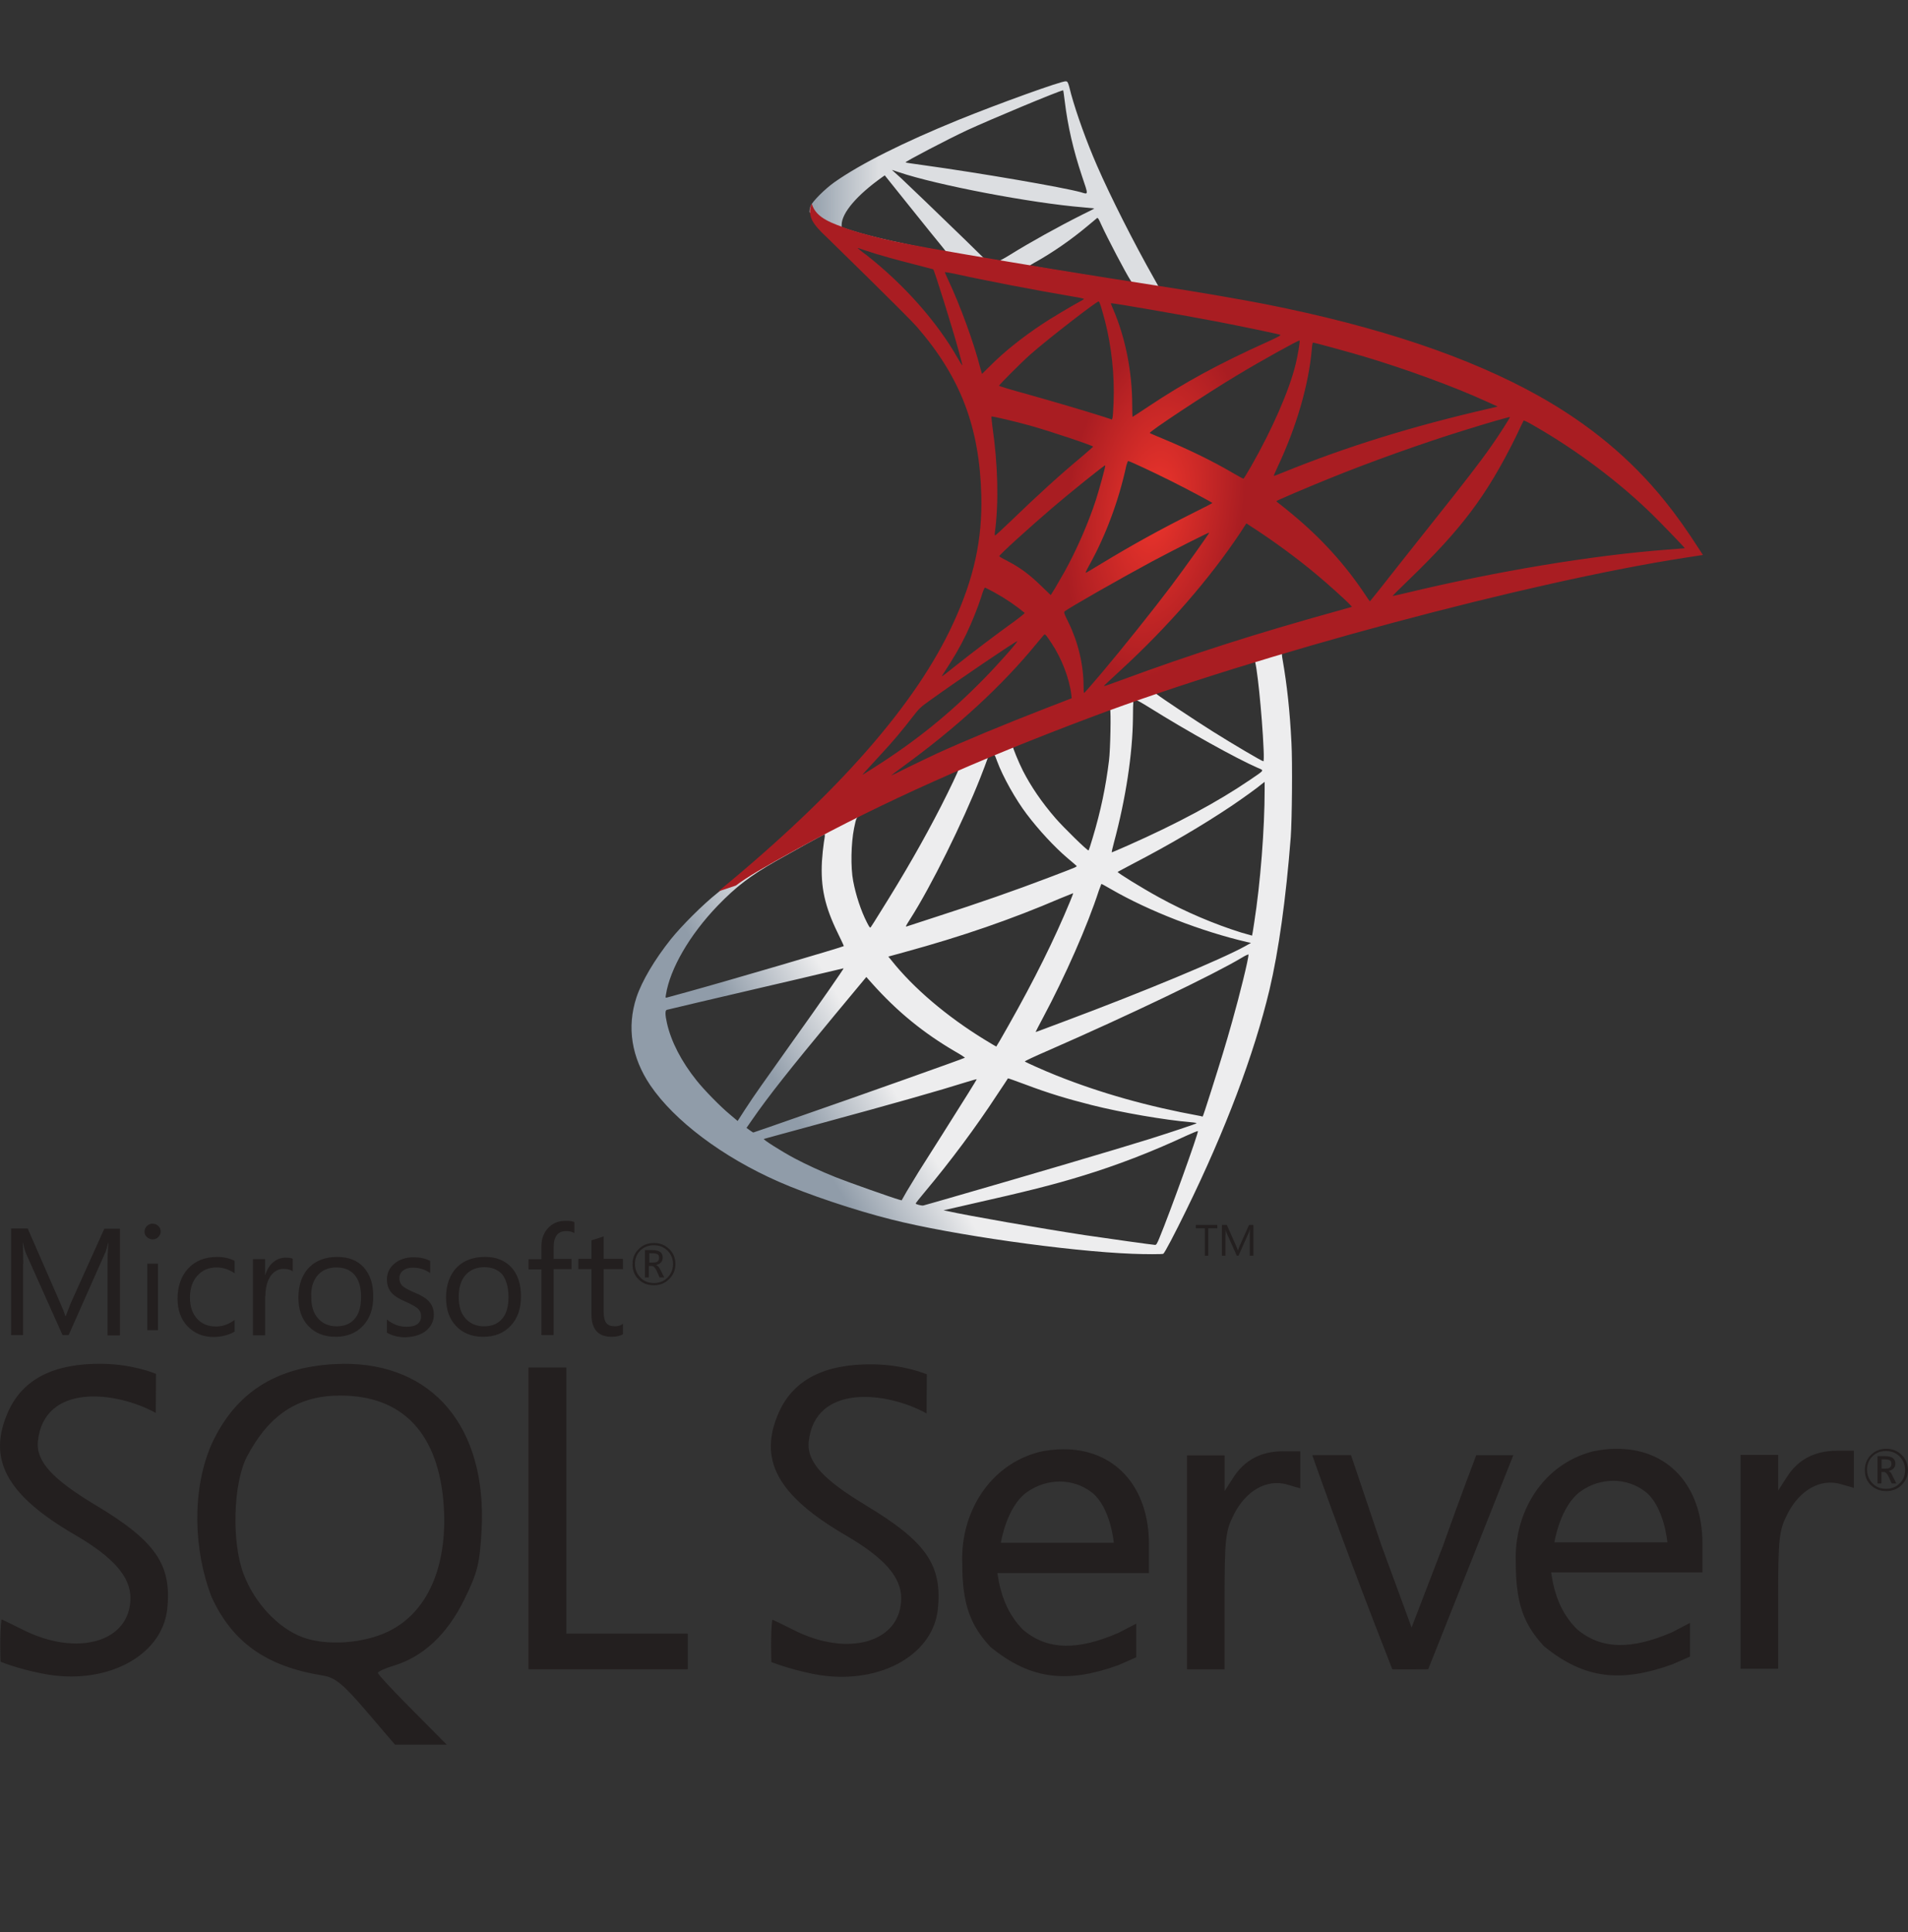 <svg xmlns="http://www.w3.org/2000/svg" width="80" height="81" viewBox="0 0 80 81" fill="none"><rect x="0" y="0" width="80" height="81" fill="#333333" stroke="none"/><g clip-path="url(#clip0_630_714)"><path d="M54.842 26.361L44.995 29.577L36.428 33.358L34.031 33.99C33.421 34.571 32.781 35.159 32.089 35.754C31.33 36.409 30.623 37.005 30.079 37.436C29.476 37.913 28.583 38.806 28.129 39.371C27.452 40.22 26.916 41.12 26.685 41.813C26.276 43.063 26.477 44.328 27.266 45.497C28.278 46.986 30.295 48.504 32.647 49.538C33.845 50.067 35.862 50.744 37.381 51.124C39.904 51.764 44.786 52.456 47.473 52.56C48.016 52.583 48.746 52.583 48.775 52.56C48.835 52.523 49.252 51.727 49.736 50.737C51.388 47.365 52.579 44.202 53.226 41.5C53.613 39.863 53.918 37.682 54.119 35.099C54.172 34.377 54.194 31.959 54.149 31.14C54.082 29.8 53.963 28.713 53.777 27.649C53.747 27.493 53.74 27.351 53.755 27.344C53.784 27.322 53.874 27.292 55.087 26.942L54.841 26.362V26.361H54.842V26.361ZM52.594 27.679C52.683 27.679 52.921 29.964 52.981 31.408C52.996 31.713 52.988 31.914 52.973 31.914C52.914 31.914 51.715 31.207 50.86 30.671C50.115 30.202 48.701 29.264 48.478 29.085C48.403 29.034 48.411 29.026 49.021 28.818C50.056 28.468 52.512 27.679 52.594 27.679ZM47.577 29.331C47.644 29.331 47.815 29.428 48.225 29.681C49.758 30.641 51.842 31.802 52.735 32.189C53.011 32.308 53.04 32.264 52.408 32.695C51.053 33.618 49.363 34.526 47.294 35.442C46.93 35.605 46.625 35.732 46.617 35.732C46.602 35.732 46.647 35.546 46.706 35.323C47.205 33.469 47.488 31.594 47.503 30.09C47.51 29.346 47.51 29.346 47.577 29.324C47.562 29.331 47.57 29.331 47.577 29.331ZM46.543 29.726C46.587 29.77 46.558 31.437 46.498 31.891C46.364 32.978 46.156 33.99 45.813 35.129C45.731 35.404 45.657 35.635 45.642 35.65C45.612 35.687 44.593 34.69 44.258 34.303C43.677 33.633 43.223 32.963 42.888 32.308C42.717 31.973 42.449 31.318 42.471 31.296C42.591 31.214 46.513 29.696 46.543 29.726ZM41.675 31.638C41.682 31.638 41.69 31.638 41.697 31.646C41.712 31.661 41.764 31.78 41.809 31.914C42.047 32.561 42.583 33.514 43.045 34.124C43.551 34.794 44.213 35.509 44.764 35.977C44.943 36.126 45.106 36.268 45.129 36.29C45.173 36.335 45.188 36.327 43.975 36.789C42.568 37.325 41.035 37.861 39.279 38.426C38.859 38.561 38.44 38.698 38.021 38.836C37.954 38.858 37.976 38.821 38.17 38.516C39.04 37.153 40.365 34.481 41.109 32.591C41.236 32.264 41.362 31.936 41.385 31.862C41.415 31.757 41.452 31.72 41.549 31.668C41.601 31.653 41.653 31.638 41.675 31.638ZM40.187 32.256C40.209 32.271 39.829 33.067 39.457 33.797C38.735 35.203 37.946 36.588 36.889 38.27C36.711 38.56 36.54 38.828 36.517 38.858C36.48 38.91 36.465 38.895 36.346 38.664C36.093 38.166 35.885 37.526 35.773 36.938C35.661 36.357 35.684 35.345 35.81 34.72C35.907 34.258 35.9 34.266 36.123 34.154C37.075 33.67 40.157 32.226 40.187 32.256ZM53.025 32.777V33.09C53.025 34.749 52.847 37.027 52.586 38.687C52.542 38.977 52.504 39.215 52.497 39.223C52.497 39.223 52.281 39.163 52.028 39.089C50.912 38.739 49.699 38.225 48.604 37.623C47.882 37.228 46.833 36.58 46.863 36.551C46.87 36.543 47.183 36.38 47.547 36.186C49.006 35.427 50.406 34.608 51.619 33.797C52.073 33.492 52.757 33.001 52.906 32.867L53.025 32.777ZM34.567 34.98C34.597 34.98 34.59 35.04 34.545 35.308C34.515 35.501 34.478 35.858 34.463 36.104C34.404 37.191 34.582 37.995 35.118 39.096C35.267 39.401 35.386 39.654 35.379 39.662C35.326 39.706 30.399 41.15 28.851 41.575C28.39 41.701 27.988 41.813 27.958 41.82C27.906 41.835 27.898 41.828 27.921 41.701C28.092 40.607 28.926 39.178 30.087 37.972C30.861 37.168 31.479 36.699 32.535 36.096C33.294 35.665 34.463 35.017 34.552 34.987C34.552 34.98 34.56 34.98 34.567 34.98ZM46.178 37.057C46.185 37.049 46.364 37.146 46.58 37.273C48.173 38.196 50.391 39.051 52.281 39.49L52.452 39.528L52.214 39.662C51.224 40.212 47.972 41.567 44.645 42.81C44.161 42.989 43.685 43.167 43.595 43.204C43.506 43.242 43.424 43.264 43.424 43.257C43.424 43.249 43.558 42.989 43.729 42.669C44.66 40.927 45.597 38.806 46.074 37.332C46.133 37.191 46.17 37.064 46.178 37.057ZM44.995 37.444C45.002 37.451 44.943 37.608 44.868 37.786C44.221 39.356 43.372 41.069 42.285 42.989C42.01 43.48 41.779 43.874 41.772 43.874C41.764 43.874 41.541 43.74 41.273 43.577C39.695 42.609 38.296 41.418 37.381 40.265L37.247 40.101L37.924 39.915C40.35 39.252 42.412 38.538 44.459 37.66C44.749 37.541 44.987 37.444 44.995 37.444ZM52.348 40.011C52.356 40.183 51.976 41.716 51.663 42.825C51.403 43.755 51.179 44.485 50.77 45.772C50.592 46.338 50.435 46.807 50.428 46.807C50.42 46.807 50.376 46.799 50.331 46.785C48.121 46.382 46.141 45.824 44.28 45.08C43.759 44.872 43.015 44.537 42.97 44.499C42.955 44.484 43.402 44.276 43.968 44.031C47.354 42.549 50.867 40.867 52.073 40.145C52.214 40.056 52.326 40.011 52.348 40.011ZM35.371 40.592C35.386 40.607 34.441 41.969 33.116 43.822C32.654 44.47 32.119 45.229 31.918 45.512C31.717 45.794 31.412 46.241 31.24 46.509L30.928 46.993L30.593 46.71C30.198 46.383 29.514 45.683 29.208 45.296C28.568 44.5 28.137 43.658 27.965 42.892C27.884 42.535 27.884 42.356 27.958 42.334C28.07 42.304 30.057 41.835 31.918 41.403C32.952 41.165 34.15 40.882 34.582 40.778C35.014 40.674 35.364 40.592 35.371 40.592ZM36.324 40.957L36.562 41.225C37.634 42.423 38.728 43.309 40.053 44.083C40.291 44.217 40.469 44.336 40.454 44.343C40.403 44.38 35.855 45.995 33.748 46.725C32.565 47.142 31.59 47.477 31.583 47.477C31.575 47.477 31.508 47.432 31.434 47.38L31.3 47.283L31.516 46.971C32.215 45.958 33.094 44.849 35.006 42.542L36.324 40.957ZM42.263 45.206C42.27 45.199 42.598 45.318 43 45.467C43.968 45.832 44.734 46.062 45.761 46.323C47.026 46.643 48.857 46.956 49.937 47.045C50.1 47.06 50.19 47.075 50.16 47.097C50.108 47.127 49.014 47.492 48.21 47.745C46.93 48.147 43.022 49.3 39.837 50.216C39.249 50.387 38.743 50.528 38.713 50.536C38.639 50.551 38.393 50.483 38.393 50.454C38.393 50.439 38.572 50.208 38.787 49.955C39.859 48.675 40.923 47.246 41.809 45.891C42.055 45.519 42.263 45.214 42.263 45.206ZM40.953 45.244C40.961 45.251 40.432 46.1 39.509 47.559C39.115 48.176 38.676 48.876 38.519 49.121C38.37 49.36 38.147 49.732 38.021 49.94L37.805 50.32L37.693 50.29C37.425 50.216 35.542 49.553 35.044 49.352C34.426 49.106 33.786 48.809 33.309 48.556C32.714 48.236 31.97 47.759 32.029 47.745C32.044 47.737 33.064 47.462 34.292 47.127C37.552 46.241 39.36 45.727 40.544 45.355C40.76 45.288 40.946 45.236 40.953 45.244ZM50.219 47.417H50.227C50.257 47.492 49.051 50.841 48.612 51.898C48.515 52.136 48.478 52.195 48.426 52.188C48.299 52.181 46.55 51.935 45.486 51.779C43.633 51.496 40.522 50.952 39.74 50.774L39.561 50.737L40.67 50.483C43.052 49.947 44.198 49.657 45.359 49.3C46.825 48.853 48.277 48.295 49.743 47.611C49.974 47.506 50.167 47.425 50.219 47.417Z" fill="url(#paint0_linear_630_714)"></path><path d="M44.689 3.408C44.525 3.385 41.883 4.338 40.178 5.03C37.879 5.968 36.092 6.861 34.991 7.635C34.581 7.926 34.068 8.439 33.986 8.64C33.956 8.714 33.941 8.804 33.941 8.893L34.939 9.838L37.313 10.597L42.962 11.61L49.422 12.719L49.489 12.16C49.467 12.16 49.452 12.153 49.43 12.153L48.581 12.019L48.41 11.714C47.532 10.166 46.564 8.245 45.999 6.95C45.56 5.946 45.143 4.785 44.912 3.951C44.786 3.445 44.771 3.415 44.689 3.408V3.408H44.689V3.408ZM44.57 3.787H44.577C44.585 3.795 44.614 4.003 44.644 4.249C44.771 5.291 45.002 6.295 45.366 7.382C45.642 8.201 45.642 8.156 45.322 8.059C44.562 7.851 41.161 7.263 38.697 6.921C38.303 6.869 37.968 6.817 37.968 6.809C37.938 6.779 39.747 5.834 40.543 5.462C41.563 4.993 44.361 3.824 44.57 3.787ZM37.395 7.122L37.685 7.218C39.263 7.754 43.23 8.513 45.418 8.692C45.664 8.714 45.872 8.737 45.88 8.737C45.887 8.744 45.679 8.856 45.411 8.982C44.354 9.511 43.193 10.158 42.389 10.657C42.151 10.806 41.935 10.925 41.905 10.925C41.875 10.925 41.719 10.895 41.555 10.873L41.258 10.828L40.514 10.099C39.204 8.826 38.176 7.844 37.782 7.471L37.395 7.122ZM37.097 7.352L38.147 8.662C38.72 9.384 39.3 10.091 39.427 10.248C39.553 10.404 39.657 10.53 39.65 10.538C39.62 10.56 38.132 10.27 37.343 10.091C36.532 9.905 36.197 9.816 35.698 9.66L35.289 9.526V9.421C35.296 8.923 35.929 8.178 37 7.419L37.097 7.352ZM46.014 9.139C46.043 9.139 46.081 9.206 46.17 9.407C46.423 9.965 47.212 11.468 47.405 11.758C47.465 11.855 47.569 11.863 46.52 11.691C43.997 11.282 43.185 11.148 43.185 11.133C43.185 11.126 43.26 11.074 43.356 11.022C44.138 10.59 44.927 10.039 45.627 9.451C45.798 9.31 45.954 9.176 45.984 9.153C45.991 9.139 46.006 9.131 46.014 9.139Z" fill="url(#paint1_linear_630_714)"></path><path d="M34.038 8.536C34.038 8.536 33.874 8.797 34.03 9.184C34.127 9.422 34.41 9.712 34.73 10.01C34.73 10.01 38.042 13.24 38.444 13.701C40.275 15.815 41.071 17.899 41.145 20.772C41.19 22.618 40.84 24.241 39.969 26.124C38.421 29.503 35.154 33.231 30.115 37.37L30.852 37.124C31.328 36.767 31.976 36.387 33.494 35.554C37 33.633 40.944 31.869 45.782 30.053C52.749 27.433 64.203 24.367 70.723 23.37L71.4 23.265L71.296 23.102C70.701 22.179 70.291 21.606 69.8 20.995C68.371 19.224 66.637 17.788 64.516 16.597C61.598 14.967 57.825 13.694 53.047 12.749C52.146 12.57 50.166 12.228 48.559 11.982C45.15 11.454 42.947 11.089 40.52 10.672C39.65 10.523 38.347 10.3 37.484 10.114C37.037 10.017 36.181 9.816 35.511 9.586C34.975 9.377 34.201 9.169 34.038 8.536ZM35.958 10.397C35.965 10.39 36.084 10.434 36.241 10.486C36.524 10.583 36.888 10.694 37.32 10.814C37.647 10.904 37.974 10.99 38.303 11.074C38.749 11.186 39.121 11.29 39.129 11.29C39.181 11.342 39.932 13.746 40.185 14.669C40.282 15.019 40.357 15.316 40.349 15.316C40.342 15.324 40.26 15.197 40.163 15.026C39.292 13.493 37.915 11.938 36.323 10.687C36.114 10.538 35.958 10.404 35.958 10.397ZM39.62 11.409C39.657 11.409 39.821 11.431 40.022 11.476C41.287 11.759 43.557 12.191 45.008 12.436C45.254 12.473 45.447 12.518 45.447 12.533C45.447 12.548 45.358 12.6 45.246 12.659C45.001 12.786 44.011 13.374 43.684 13.597C42.857 14.148 42.113 14.743 41.577 15.279C41.361 15.495 41.175 15.674 41.175 15.674C41.175 15.674 41.131 15.547 41.093 15.391C40.826 14.356 40.267 12.823 39.761 11.744C39.679 11.573 39.612 11.416 39.612 11.402C39.612 11.416 39.612 11.409 39.62 11.409ZM46.065 12.637C46.11 12.652 46.184 12.905 46.333 13.463C46.609 14.543 46.735 15.748 46.691 16.872C46.675 17.185 46.661 17.475 46.646 17.512L46.623 17.587L46.236 17.46C45.44 17.207 44.145 16.827 43.036 16.515C42.403 16.344 41.89 16.187 41.89 16.172C41.89 16.128 42.813 15.205 43.207 14.855C43.959 14.193 45.998 12.615 46.065 12.637ZM46.579 12.711C46.601 12.689 49.66 13.218 51.052 13.486C52.087 13.687 53.59 13.999 53.679 14.036C53.724 14.051 53.568 14.141 53.069 14.364C51.104 15.25 49.645 16.046 48.194 17.014C47.814 17.267 47.494 17.475 47.487 17.475C47.479 17.475 47.472 17.259 47.472 16.999C47.472 15.585 47.189 14.155 46.668 12.95C46.616 12.831 46.571 12.719 46.579 12.711ZM54.49 14.275C54.513 14.297 54.416 14.9 54.327 15.257C54.059 16.366 53.337 18.011 52.451 19.559C52.295 19.834 52.154 20.058 52.139 20.065C52.124 20.073 51.923 19.961 51.692 19.827C50.829 19.321 49.846 18.844 48.774 18.398C48.477 18.271 48.216 18.167 48.209 18.152C48.157 18.108 50.553 16.522 51.819 15.763C52.823 15.153 54.461 14.245 54.49 14.275ZM55.056 14.364C55.123 14.364 56.478 14.736 57.185 14.944C58.934 15.466 60.943 16.202 62.253 16.798L62.797 17.043L62.417 17.133C59.217 17.869 56.478 18.718 53.836 19.79C53.62 19.879 53.426 19.953 53.411 19.953C53.396 19.953 53.471 19.782 53.568 19.574C54.364 17.884 54.877 16.12 55.004 14.617C55.011 14.475 55.034 14.364 55.056 14.364ZM41.57 17.46C41.592 17.438 42.627 17.683 43.185 17.84C44.033 18.078 45.834 18.681 45.834 18.725C45.834 18.733 45.634 18.904 45.395 19.112C44.42 19.924 43.483 20.779 42.359 21.866C42.024 22.186 41.741 22.447 41.726 22.447C41.711 22.447 41.704 22.402 41.711 22.343C41.882 21.092 41.845 19.485 41.607 17.855C41.585 17.646 41.562 17.468 41.57 17.46ZM63.31 17.483C63.325 17.497 62.834 18.271 62.521 18.71C62.075 19.351 61.42 20.199 59.938 22.06C59.157 23.042 58.279 24.151 57.989 24.523C57.691 24.895 57.445 25.208 57.438 25.208C57.43 25.208 57.334 25.074 57.229 24.91C56.396 23.66 55.398 22.566 54.215 21.583C53.992 21.397 53.746 21.196 53.664 21.137C53.582 21.077 53.515 21.018 53.515 21.01C53.515 20.988 54.781 20.445 55.741 20.058C57.423 19.373 59.715 18.554 61.434 18.026C62.335 17.743 63.295 17.468 63.31 17.483ZM63.883 17.631C63.913 17.624 64.092 17.713 64.308 17.84C66.116 18.874 67.887 20.206 69.287 21.576C69.681 21.963 70.656 22.975 70.641 22.983C70.641 22.983 70.299 23.012 69.897 23.042C66.764 23.28 62.752 23.943 58.897 24.873C58.636 24.933 58.406 24.985 58.391 24.985C58.376 24.985 58.666 24.694 59.031 24.345C61.293 22.164 62.328 20.787 63.548 18.331C63.719 17.966 63.868 17.654 63.883 17.631C63.876 17.631 63.876 17.631 63.883 17.631ZM47.308 19.328C47.412 19.351 48.38 19.805 49.109 20.169C49.779 20.504 50.784 21.04 50.836 21.085C50.843 21.092 50.486 21.278 50.047 21.494C48.648 22.194 47.45 22.856 46.199 23.615C45.842 23.831 45.544 24.01 45.537 24.01C45.507 24.01 45.514 23.98 45.715 23.615C46.385 22.395 46.921 20.936 47.226 19.514C47.256 19.403 47.286 19.328 47.308 19.328ZM46.341 19.507C46.363 19.529 46.11 20.445 45.954 20.943C45.648 21.889 45.135 23.072 44.636 23.965C44.517 24.173 44.339 24.479 44.242 24.65L44.056 24.947L43.639 24.546C43.155 24.077 42.761 23.786 42.255 23.526C42.053 23.422 41.897 23.332 41.897 23.318C41.897 23.258 43.17 22.104 44.145 21.271C44.845 20.668 46.318 19.485 46.341 19.507ZM52.258 21.941L52.623 22.179C53.456 22.722 54.438 23.444 55.19 24.077C55.614 24.426 56.433 25.163 56.597 25.342L56.686 25.439L56.083 25.61C52.674 26.555 50.04 27.396 46.966 28.528C46.623 28.654 46.333 28.758 46.311 28.758C46.266 28.758 46.229 28.795 46.996 28.088C48.961 26.28 50.702 24.285 51.997 22.343L52.258 21.941ZM50.702 22.328C50.717 22.343 49.697 23.779 49.087 24.59C48.358 25.558 47.062 27.18 46.169 28.237C45.797 28.676 45.477 29.041 45.462 29.049C45.44 29.056 45.433 28.944 45.433 28.773C45.433 27.872 45.202 26.912 44.8 26.094C44.629 25.751 44.599 25.669 44.636 25.632C44.778 25.506 46.944 24.27 48.313 23.533C49.236 23.042 50.68 22.313 50.702 22.328ZM41.294 24.635C41.317 24.635 41.488 24.724 41.681 24.828C42.158 25.089 42.582 25.379 42.962 25.692C42.976 25.707 42.783 25.863 42.53 26.049C41.823 26.555 40.751 27.366 40.126 27.865C39.471 28.386 39.449 28.401 39.523 28.289C40.014 27.538 40.26 27.113 40.52 26.57C40.751 26.086 40.982 25.513 41.145 25.015C41.205 24.799 41.279 24.635 41.294 24.635ZM43.803 26.6C43.84 26.593 43.885 26.659 44.085 26.957C44.51 27.59 44.837 28.438 44.919 29.123L44.934 29.272L43.914 29.666C42.091 30.373 40.409 31.073 39.27 31.594C38.95 31.743 38.392 32.011 38.027 32.19C37.662 32.376 37.365 32.517 37.365 32.51C37.365 32.502 37.595 32.331 37.878 32.122C40.104 30.507 42.031 28.736 43.475 26.965C43.632 26.779 43.773 26.607 43.788 26.6L43.803 26.6ZM42.649 26.883C42.679 26.913 41.83 27.872 41.25 28.46C39.813 29.927 38.392 31.073 36.628 32.19C36.404 32.331 36.204 32.457 36.181 32.472C36.129 32.502 36.196 32.428 36.97 31.587C37.461 31.058 37.834 30.611 38.258 30.061C38.541 29.696 38.593 29.644 39.002 29.354C40.096 28.565 42.619 26.853 42.649 26.883Z" fill="url(#paint2_radial_630_714)"></path><path d="M14.382 57.175C14.259 57.175 14.136 57.186 14.014 57.186C11.525 57.319 9.847 58.414 8.866 60.552C8.027 62.486 8.119 65.014 8.876 66.96C9.756 68.861 11.178 69.865 13.552 70.244C14.055 70.326 14.392 70.602 15.364 71.738L16.562 73.14H18.733L17.289 71.685C16.491 70.887 15.846 70.192 15.846 70.131C15.846 70.07 16.151 69.936 16.52 69.824C17.739 69.455 18.75 68.514 19.458 67.071C20.031 65.913 20.113 65.555 20.195 64.114C20.41 59.825 18.148 57.143 14.382 57.173L14.382 57.175ZM16.286 68.392C15.229 68.903 13.696 69.006 12.695 68.638C11.659 68.258 10.657 67.183 10.206 65.966C9.705 64.635 9.777 62.18 10.35 61.074C11.271 59.314 12.489 58.504 14.27 58.504C16.91 58.504 18.412 60.122 18.608 63.161C18.763 65.699 17.913 67.602 16.287 68.391L16.286 68.392ZM53.792 60.839C52.881 60.839 52.184 61.207 51.715 61.934L51.346 62.509V61.013H49.77V69.98H51.345V67.114C51.345 64.493 51.378 64.187 51.744 63.47C52.249 62.486 53.117 61.996 53.956 62.23L54.52 62.395V60.841H53.792V60.839ZM44.532 60.756C44.224 60.756 43.896 60.797 43.57 60.869C41.461 61.421 40.272 63.439 40.345 65.517C40.345 67.256 40.683 68.126 41.522 69.037C43.241 70.448 44.796 70.561 46.895 69.804C47.253 69.651 47.642 69.475 47.642 69.475V68.065L46.895 68.452C45.197 69.191 43.917 69.191 42.893 68.32C42.239 67.655 41.952 66.857 41.819 65.946H48.174V64.737C48.174 62.273 46.691 60.717 44.531 60.756H44.532ZM41.962 64.688C41.962 64.688 42.197 63.151 43.068 62.547C43.487 62.252 43.968 62.108 44.438 62.108C44.91 62.108 45.381 62.261 45.769 62.558C46.568 63.172 46.701 64.676 46.701 64.676H41.962V64.688H41.962ZM3.964 63.071C2.255 62.036 1.497 61.289 1.59 60.409C1.855 57.974 4.864 58.311 6.531 59.232L6.542 57.594C6.542 57.594 5.621 57.195 4.301 57.173C2.275 57.143 0.965 57.807 0.352 59.159C-0.55 61.154 0.248 62.659 3.133 64.337C4.753 65.279 5.469 66.097 5.469 66.989C5.469 68.832 3.247 69.475 0.955 68.319C0.483 68.084 0.084 67.888 0.063 67.888C-0.019 68.411 0.023 69.661 0.023 69.661C0.023 69.661 0.727 69.956 1.784 70.16C4.403 70.683 6.787 69.454 7.012 67.459C7.208 65.586 6.531 64.603 3.964 63.069L3.964 63.071ZM67.742 60.735C67.434 60.735 67.108 60.778 66.767 60.849C64.661 61.401 63.474 63.419 63.555 65.497C63.555 67.234 63.892 68.095 64.731 69.006C66.451 70.418 68.006 70.531 70.115 69.773C70.472 69.621 70.86 69.447 70.86 69.447V68.034L70.114 68.424C68.412 69.161 67.133 69.161 66.112 68.29C65.454 67.626 65.169 66.837 65.037 65.916H71.381V64.707C71.381 62.254 69.897 60.697 67.738 60.738L67.742 60.735ZM65.171 64.667C65.171 64.667 65.409 63.132 66.278 62.517C66.696 62.22 67.177 62.077 67.648 62.077C68.117 62.077 68.59 62.229 68.979 62.527C69.777 63.141 69.911 64.656 69.911 64.656H65.173L65.171 64.667ZM36.282 63.091C34.573 62.058 33.817 61.309 33.909 60.429C34.174 57.992 37.183 58.331 38.85 59.252L38.861 57.614C38.861 57.614 37.94 57.214 36.62 57.196C34.594 57.165 33.284 57.829 32.669 59.181C31.769 61.176 32.578 62.681 35.453 64.359C37.071 65.301 37.786 66.108 37.786 67C37.786 68.843 35.566 69.496 33.274 68.33C32.804 68.095 32.405 67.901 32.382 67.901C32.3 68.424 32.342 69.674 32.342 69.674C32.342 69.674 33.038 69.959 34.091 70.173C36.713 70.697 39.097 69.469 39.322 67.474C39.516 65.61 38.84 64.628 36.282 63.093V63.091H36.282ZM77.003 60.818C76.092 60.818 75.387 61.187 74.925 61.914L74.557 62.486V60.993H72.981V69.957H74.556V67.092C74.556 64.472 74.587 64.165 74.955 63.449C75.459 62.466 76.328 61.975 77.167 62.211L77.73 62.375V60.818L77.003 60.818ZM23.748 63.039V57.328H22.159V69.978H28.841V68.484H23.748V63.039H23.748ZM60.496 64.819L59.186 68.228L57.927 64.801L56.647 61.003H55.021C56.075 63.991 57.221 67.031 58.377 69.978C58.879 69.989 59.381 69.978 59.882 69.978L61.651 65.537L63.452 61.004H61.897C61.897 61.004 61.21 62.804 60.495 64.821L60.496 64.819ZM27.409 53.881C27.665 53.881 27.879 53.799 28.055 53.623C28.228 53.449 28.32 53.245 28.32 52.989C28.32 52.733 28.228 52.52 28.055 52.356C27.879 52.191 27.676 52.109 27.421 52.109C27.163 52.109 26.949 52.191 26.776 52.365C26.599 52.539 26.52 52.752 26.52 52.999C26.52 53.257 26.602 53.471 26.776 53.633C26.94 53.797 27.153 53.879 27.409 53.879V53.881ZM26.846 52.426C26.998 52.274 27.184 52.203 27.421 52.203C27.644 52.203 27.829 52.274 27.984 52.426C28.137 52.579 28.219 52.764 28.219 52.989C28.219 53.215 28.137 53.41 27.984 53.562C27.829 53.715 27.644 53.787 27.421 53.787C27.195 53.787 27.01 53.717 26.858 53.562C26.705 53.41 26.623 53.215 26.623 52.989C26.623 52.764 26.693 52.579 26.846 52.426ZM27.225 53.072H27.328C27.401 53.072 27.473 53.142 27.534 53.276L27.657 53.553H27.851L27.698 53.245C27.636 53.122 27.575 53.05 27.503 53.03C27.594 53.009 27.665 52.979 27.717 52.918C27.768 52.865 27.787 52.793 27.787 52.712C27.787 52.618 27.758 52.548 27.696 52.496C27.625 52.438 27.513 52.406 27.367 52.406H27.041V53.553H27.205V53.072L27.225 53.072ZM27.225 52.539H27.368C27.471 52.539 27.544 52.56 27.584 52.59C27.623 52.621 27.634 52.661 27.634 52.733C27.634 52.866 27.551 52.928 27.399 52.928H27.223V52.539H27.225ZM0.976 52.969C0.976 52.57 0.964 52.274 0.955 52.099H0.964C1.005 52.305 1.056 52.459 1.097 52.561L2.622 55.969H2.878L4.404 52.531C4.445 52.437 4.486 52.296 4.537 52.1H4.548C4.518 52.44 4.507 52.736 4.507 52.972V55.98H5.029V51.508H4.375L2.972 54.618C2.921 54.742 2.849 54.926 2.757 55.17H2.736C2.706 55.049 2.634 54.865 2.532 54.639L1.161 51.498H0.465V55.969H0.968V52.972L0.976 52.969ZM6.174 52.978H6.625V55.763H6.174V52.978ZM6.399 51.957C6.493 51.957 6.573 51.925 6.634 51.863C6.696 51.802 6.737 51.722 6.737 51.628C6.737 51.536 6.707 51.454 6.635 51.393C6.572 51.331 6.491 51.299 6.398 51.299C6.307 51.299 6.224 51.331 6.163 51.393C6.101 51.454 6.06 51.536 6.06 51.628C6.06 51.73 6.092 51.802 6.163 51.863C6.234 51.925 6.307 51.957 6.398 51.957H6.399ZM9.838 55.824V55.333C9.591 55.517 9.326 55.609 9.052 55.609C8.723 55.609 8.457 55.496 8.262 55.281C8.068 55.067 7.965 54.77 7.965 54.4C7.965 54.013 8.068 53.705 8.282 53.471C8.487 53.245 8.754 53.133 9.08 53.133C9.346 53.133 9.602 53.215 9.838 53.379V52.857C9.623 52.744 9.378 52.693 9.101 52.693C8.589 52.693 8.19 52.857 7.892 53.174C7.596 53.491 7.444 53.922 7.444 54.441C7.444 54.904 7.576 55.292 7.852 55.589C8.14 55.894 8.507 56.049 8.958 56.049C9.306 56.04 9.591 55.967 9.838 55.824ZM11.128 54.339C11.128 53.972 11.21 53.675 11.362 53.471C11.506 53.286 11.679 53.194 11.885 53.194C12.058 53.194 12.182 53.225 12.272 53.297V52.764C12.201 52.734 12.099 52.723 11.967 52.723C11.783 52.723 11.618 52.785 11.474 52.899C11.321 53.02 11.199 53.204 11.128 53.439H11.116V52.785H10.605V55.977H11.117V54.339H11.128ZM14.065 56.041C14.546 56.041 14.934 55.886 15.221 55.578C15.508 55.273 15.651 54.862 15.651 54.351C15.651 53.829 15.519 53.429 15.252 53.132C14.987 52.836 14.618 52.692 14.137 52.692C13.655 52.692 13.268 52.836 12.981 53.112C12.673 53.418 12.511 53.849 12.511 54.401C12.511 54.883 12.643 55.282 12.92 55.578C13.206 55.886 13.585 56.04 14.065 56.04V56.041ZM13.338 53.44C13.532 53.235 13.788 53.133 14.105 53.133C14.434 53.133 14.68 53.235 14.863 53.44C15.048 53.655 15.139 53.961 15.139 54.371C15.139 54.76 15.057 55.067 14.883 55.272C14.71 55.487 14.454 55.601 14.116 55.601C13.787 55.601 13.532 55.487 13.338 55.272C13.144 55.056 13.051 54.76 13.051 54.371C13.031 53.983 13.133 53.667 13.338 53.44ZM17.891 55.763C18.086 55.589 18.189 55.375 18.189 55.108C18.189 54.873 18.107 54.678 17.955 54.525C17.83 54.401 17.638 54.29 17.36 54.177C17.113 54.074 16.961 53.982 16.878 53.911C16.796 53.828 16.746 53.727 16.746 53.582C16.746 53.45 16.797 53.347 16.898 53.265C17.002 53.183 17.133 53.143 17.309 53.143C17.585 53.143 17.821 53.216 18.037 53.37V52.858C17.83 52.755 17.606 52.706 17.35 52.706C17.022 52.706 16.745 52.796 16.54 52.971C16.326 53.145 16.224 53.37 16.224 53.635C16.224 53.87 16.294 54.065 16.428 54.208C16.54 54.33 16.733 54.454 17 54.566C17.256 54.678 17.43 54.78 17.523 54.862C17.614 54.945 17.655 55.047 17.655 55.168C17.655 55.466 17.451 55.62 17.052 55.62C16.744 55.62 16.469 55.519 16.222 55.314V55.866C16.445 56 16.713 56.061 17.009 56.061C17.388 56.041 17.684 55.948 17.889 55.764L17.891 55.763ZM20.328 52.692C19.846 52.692 19.459 52.836 19.172 53.113C18.866 53.418 18.702 53.849 18.702 54.401C18.702 54.883 18.835 55.282 19.111 55.578C19.398 55.886 19.776 56.04 20.257 56.04C20.75 56.04 21.126 55.885 21.413 55.577C21.701 55.272 21.844 54.861 21.844 54.35C21.844 53.827 21.71 53.428 21.445 53.132C21.168 52.834 20.799 52.691 20.33 52.691L20.328 52.692ZM21.321 54.371C21.321 54.76 21.238 55.067 21.065 55.272C20.891 55.487 20.635 55.601 20.297 55.601C19.968 55.601 19.714 55.487 19.519 55.272C19.325 55.056 19.233 54.76 19.233 54.371C19.233 53.96 19.335 53.643 19.54 53.429C19.734 53.225 19.99 53.122 20.308 53.122C20.625 53.122 20.879 53.225 21.063 53.429C21.228 53.655 21.319 53.961 21.319 54.371H21.321ZM22.703 55.968H23.214V53.204H23.961V52.775H23.214V52.282C23.214 51.834 23.387 51.608 23.746 51.608C23.867 51.608 23.991 51.639 24.082 51.69V51.229C23.991 51.188 23.867 51.179 23.713 51.179C23.438 51.179 23.212 51.261 23.028 51.434C22.813 51.639 22.7 51.904 22.7 52.263V52.787H22.16V53.216H22.7V55.97L22.703 55.968ZM24.8 55.097C24.8 55.722 25.076 56.04 25.64 56.04C25.844 56.04 25.997 56.007 26.121 55.934V55.495C26.027 55.566 25.915 55.599 25.792 55.599C25.619 55.599 25.496 55.557 25.425 55.465C25.352 55.373 25.311 55.218 25.311 55.005V53.203H26.121V52.773H25.311V51.832C25.135 51.893 24.962 51.945 24.799 51.996V52.773H24.248V53.203H24.799V55.096L24.8 55.097ZM79.725 60.982C79.552 60.818 79.346 60.735 79.092 60.735C78.834 60.735 78.62 60.818 78.446 60.993C78.272 61.166 78.19 61.381 78.19 61.627C78.19 61.883 78.272 62.097 78.445 62.261C78.619 62.425 78.832 62.508 79.09 62.508C79.345 62.508 79.56 62.425 79.736 62.252C79.909 62.075 80 61.873 80 61.618C79.991 61.36 79.898 61.146 79.724 60.982L79.725 60.982ZM79.643 62.191C79.491 62.343 79.305 62.413 79.08 62.413C78.857 62.413 78.672 62.343 78.517 62.191C78.364 62.036 78.282 61.842 78.282 61.615C78.282 61.392 78.352 61.207 78.507 61.052C78.66 60.9 78.844 60.829 79.08 60.829C79.303 60.829 79.489 60.9 79.643 61.052C79.796 61.207 79.878 61.392 79.878 61.615C79.878 61.853 79.808 62.036 79.643 62.191ZM79.183 61.668C79.275 61.647 79.348 61.606 79.398 61.556C79.45 61.503 79.469 61.431 79.469 61.349C79.469 61.258 79.439 61.185 79.377 61.134C79.307 61.076 79.193 61.044 79.049 61.044H78.722V62.189H78.887V61.708H78.989C79.059 61.708 79.129 61.779 79.193 61.912L79.315 62.188H79.51L79.357 61.881C79.304 61.747 79.243 61.686 79.181 61.666L79.183 61.668ZM79.07 61.565H78.894V61.178H79.039C79.141 61.178 79.213 61.197 79.254 61.228C79.295 61.259 79.304 61.299 79.304 61.371C79.304 61.504 79.222 61.565 79.07 61.565L79.07 61.565ZM50.518 52.642H50.661V51.495H51.04V51.352H50.139V51.495H50.518V52.642H50.518ZM51.386 51.781C51.386 51.669 51.386 51.578 51.378 51.526C51.387 51.587 51.408 51.628 51.418 51.659L51.858 52.642H51.928L52.37 51.649C52.382 51.619 52.391 51.579 52.411 51.526C52.401 51.628 52.401 51.71 52.401 51.772V52.641H52.554V51.352H52.37L51.971 52.242C51.961 52.274 51.929 52.336 51.91 52.406H51.898C51.89 52.365 51.869 52.324 51.839 52.254L51.44 51.352H51.234V52.643H51.378V51.782L51.386 51.781Z" fill="#231F1F"></path></g><defs><linearGradient id="paint0_linear_630_714" x1="33.887" y1="47.713" x2="37.447" y2="45.609" gradientUnits="userSpaceOnUse"><stop stop-color="#909CA9"></stop><stop offset="1" stop-color="#EDEDEE"></stop></linearGradient><linearGradient id="paint1_linear_630_714" x1="33.968" y1="8.049" x2="36.833" y2="8.049" gradientUnits="userSpaceOnUse"><stop stop-color="#939FAB"></stop><stop offset="1" stop-color="#DCDEE1"></stop></linearGradient><radialGradient id="paint2_radial_630_714" cx="0" cy="0" r="1" gradientUnits="userSpaceOnUse" gradientTransform="translate(48.424 21.189) rotate(-171.457) scale(3.694 7.389)"><stop stop-color="#EE352C"></stop><stop offset="1" stop-color="#A91D22"></stop></radialGradient><clipPath id="clip0_630_714"><rect width="80" height="80" fill="white" transform="translate(0 0.801)"></rect></clipPath></defs></svg>